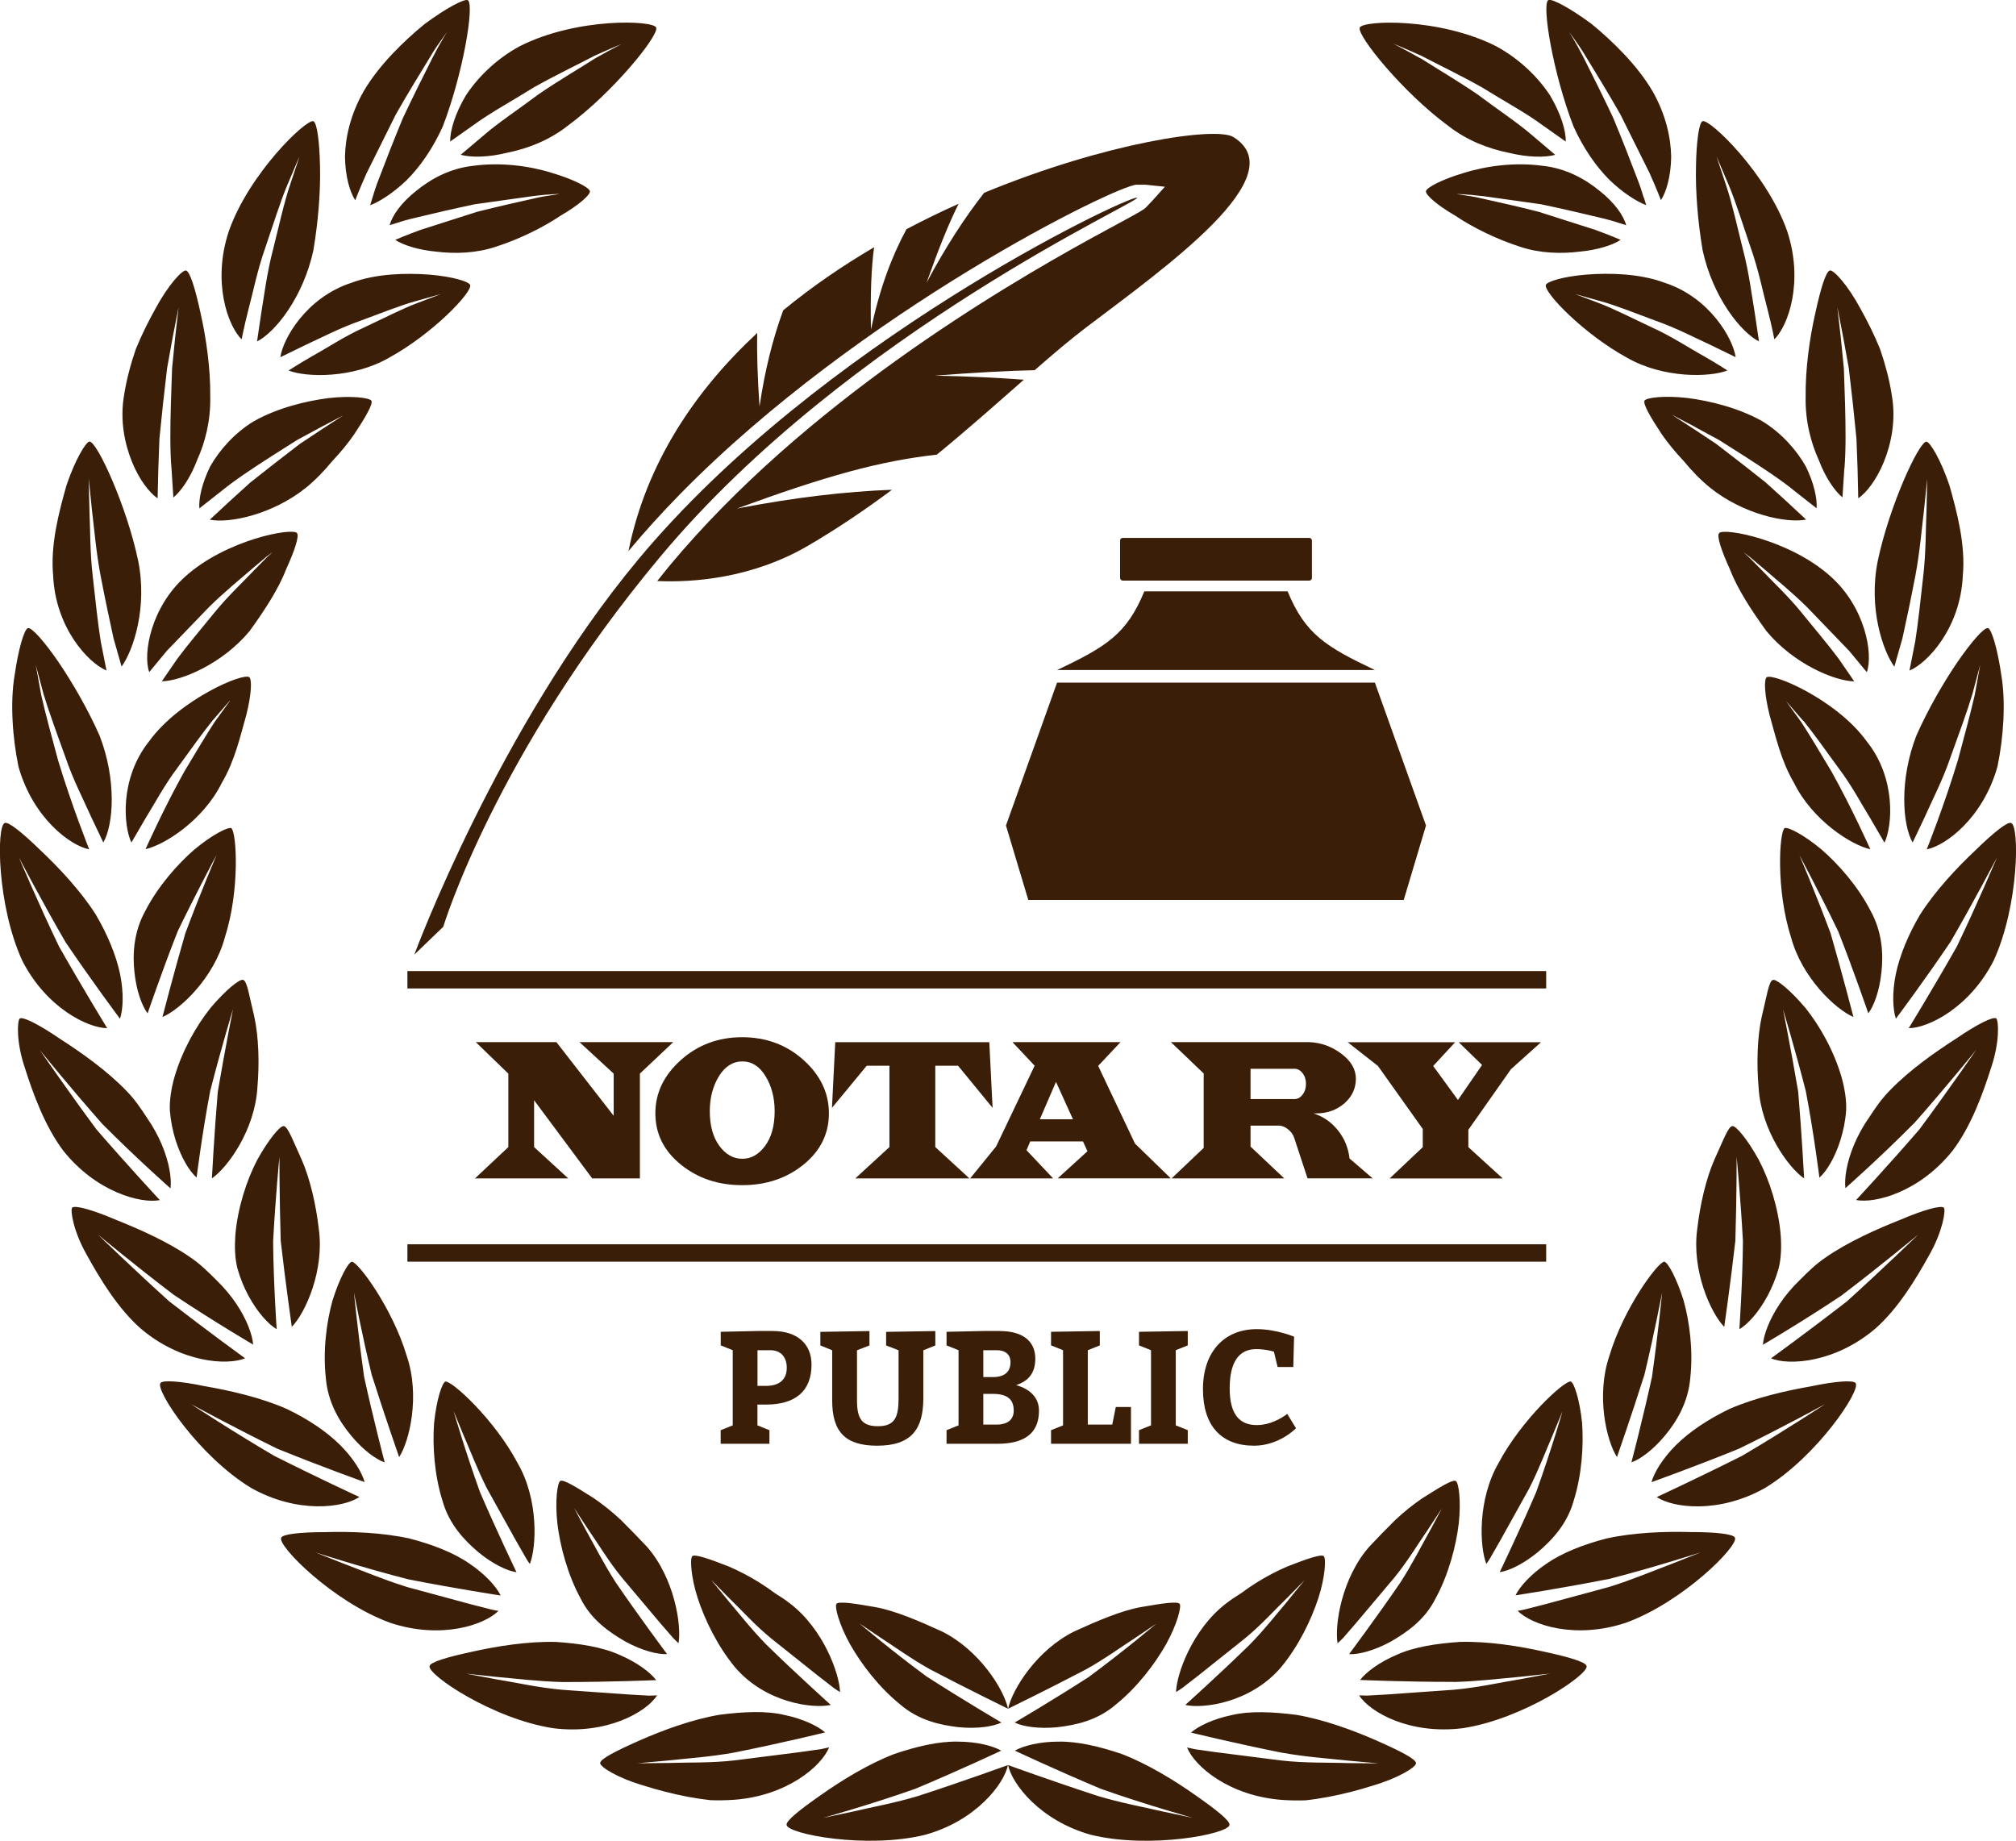 <?xml version="1.0" encoding="UTF-8"?>
<svg xmlns="http://www.w3.org/2000/svg" id="_Слой_1" data-name="Слой 1" viewBox="0 0 355.94 325">
  <defs>
    <style>
      .cls-1 {
        fill: #3b1e08;
      }
    </style>
  </defs>
  <g>
    <path class="cls-1" d="m120.17,87.14c31.72-32.3,77.12-54.5,80.51-54.53h1.53s3.46.36,3.46.36l-2.2,2.45-1.1,1.16c-.48.49-1.24.9-4.75,2.8-10.91,5.88-44.11,23.77-70.05,50.19-3.3,3.36-6.42,6.79-9.26,10.2-.79.95-1.51,1.88-2.27,2.82,6.3.27,16.7-.44,26.7-6.28,5.24-3.07,10.15-6.41,14.75-9.84-8.25.32-17.18,1.35-27.38,3.32,15.87-5.8,25.2-8.39,35.29-9.52,5.62-4.6,10.72-9.15,15.37-13.23-4.86-.36-10.02-.61-15.71-.72,7.14-.54,12.7-.86,17.62-.96,3.29-2.88,6.35-5.48,9.19-7.63,14.18-10.73,36.79-26.79,25.88-33.54-3.04-1.88-22.44.94-43.99,9.85-3.44,4.4-6.76,9.49-10.17,15.88,2.14-6.03,3.85-10.3,5.66-13.94-3.06,1.37-6.13,2.86-9.2,4.48-2.64,4.86-4.75,10.54-6.28,17.73-.1-6.16.04-10.7.56-14.54-5.57,3.27-11,6.98-16.05,11.14-1.8,4.91-3.21,10.43-4.18,16.98-.35-5.19-.49-9.37-.4-12.99-11.05,10.26-19.6,23.02-22.74,38.52,2.81-3.38,5.91-6.79,9.21-10.16Z"></path>
    <path class="cls-1" d="m73.16,168.52s14.78-40.01,39.52-69.73c31.87-38.29,85.73-63.87,88.02-63.89,2.28-.02-50.71,23.38-84.14,63.41-29.13,34.88-38.3,65.32-38.3,65.32l-5.09,4.9Z"></path>
  </g>
  <g>
    <path class="cls-1" d="m109.96,7.69s-2.03.81-5.02,2.17c-2.9,1.53-6.87,3.41-10.69,5.57-3.71,2.32-7.6,4.44-10.27,6.38-2.7,1.91-4.5,3.18-4.5,3.18-.03-1.86.83-4.88,2.77-8.14,2.04-3.11,5.24-6.35,9.45-8.66,10.15-5.17,23.74-4.62,24.16-3.31.47,1.42-7.61,11.43-15.59,17.3-3.41,2.68-7.23,4.08-10.7,4.78-3.35.84-6.42.86-8.23.37,0,0,1.65-1.4,4.14-3.5,2.45-2.14,6.08-4.53,9.56-7.15,3.58-2.46,7.35-4.65,10.11-6.42,2.85-1.6,4.8-2.59,4.8-2.59Zm-44.63,28.56c1.59-.59,4.02-2.1,6.45-4.42,2.38-2.37,4.66-5.64,6.39-9.49C81.75,13.07,83.8.83,82.61.04c-.58-.33-3.78,1.35-7.64,4.2-3.71,3.04-8.08,7.27-10.79,11.92-2.3,4.04-3.21,8.12-3.27,11.5.04,3.5.87,6.26,1.81,7.7,0,0,.73-1.94,2.01-4.79,1.4-2.82,3.28-6.59,5.15-10.35,2.08-3.67,4.33-7.33,6.05-10.14.84-1.43,1.63-2.52,2.18-3.29.55-.78.87-1.22.87-1.22,0,0-1.18,1.79-2.65,4.7-1.48,2.91-3.38,6.75-5.16,10.5-1.64,3.93-3.13,7.8-4.21,10.64-.56,1.4-.95,2.63-1.2,3.5-.26.86-.41,1.35-.41,1.35Zm33.43-1.99s-.45.07-1.25.19c-.8.12-1.95.27-3.27.6-2.65.6-6.29,1.4-9.98,2.34-3.63,1.16-7.26,2.32-9.99,3.19-2.71.99-4.49,1.77-4.49,1.77,1.42.94,4.11,1.79,7.25,2.08,3.26.4,7.01.31,10.55-.88,4.17-1.34,8.37-3.43,11.41-5.48,3.19-1.85,5.27-3.68,5.16-4.32-.12-.63-2.79-2.07-6.73-3.23-3.98-1.25-9.09-1.9-13.83-1.25-4.16.44-7.58,2.36-10.13,4.45-2.6,2.05-4.23,4.36-4.66,6.04,0,0,.47-.15,1.28-.4.8-.27,1.97-.62,3.43-.95,2.89-.7,6.66-1.58,10.34-2.35,3.73-.53,7.46-1.05,10.26-1.44,2.72-.35,4.61-.37,4.61-.37Zm-53.38,26.03c3.21-1.61,8.17-7.83,9.95-16.1.84-4.99,1.28-10.33,1.17-14.81-.08-4.43-.55-7.78-1.17-7.97-1.23-.47-11.35,9.2-14.93,19.41-2.95,8.89-.22,16.65,2.26,19.1,0,0,.38-2.02,1.14-5.02.8-2.96,1.63-7.21,3.04-11.16,1.36-3.98,2.66-8.18,3.92-11.15,1.28-3,2.13-5,2.13-5,0,0-.68,2.05-1.7,5.12-1.03,3.02-1.97,7.31-2.98,11.34-1.07,4-1.58,8.24-2.09,11.24-.44,3-.74,5.01-.74,5.01Zm32.49-8.37s-1.72.65-4.3,1.63c-2.61.99-5.83,2.65-9.29,4.27-3.5,1.58-6.59,3.65-9.17,5.07-2.53,1.46-4.16,2.53-4.16,2.53,3.11,1.22,11.3,1.44,17.72-2.25,7.68-4.19,14.78-11.6,14.34-12.86-.26-.62-3.13-1.48-7.18-1.82-4-.31-9.41-.21-13.81,1.45-7.94,2.58-12.09,9.91-12.52,13.13,0,0,1.78-.87,4.46-2.17,2.7-1.24,6.03-2.99,9.71-4.28,3.63-1.33,7-2.7,9.73-3.45,2.68-.75,4.47-1.25,4.47-1.25Zm-47.25,35.91c1.35-1.11,2.99-3.45,4.18-6.59,1.38-3.05,2.41-6.86,2.32-11.2.06-4.94-.72-10.37-1.71-14.76-.94-4.33-1.89-7.42-2.59-7.52-.67-.09-3.14,2.57-5.42,6.82-1.17,2.1-2.39,4.52-3.43,7.08-.9,2.64-1.64,5.39-2.05,8.04-.8,4.52.11,8.72,1.41,11.91,1.31,3.19,3.09,5.42,4.5,6.38,0,0,.05-2.06.12-5.16.06-1.58.12-3.42.2-5.39.2-1.96.42-4.05.63-6.14.24-2.14.49-4.27.72-6.28.36-1.98.7-3.83.98-5.42.63-3.22,1.05-5.37,1.05-5.37,0,0-.24,2.16-.61,5.4-.16,1.59-.34,3.44-.54,5.43-.07,2-.14,4.13-.21,6.26-.12,4.21-.17,8.29.11,11.42.2,3.06.33,5.09.33,5.09Zm30.13-14.58s-1.53.99-3.82,2.48c-1.16.77-2.52,1.67-3.98,2.64-1.38,1.06-2.85,2.2-4.32,3.33-1.5,1.18-3,2.36-4.41,3.47-1.32,1.2-2.56,2.32-3.62,3.28-2.14,1.98-3.56,3.31-3.56,3.31,3.5.68,11.09-.92,16.97-5.64,1.71-1.39,3.26-3.01,4.62-4.67,1.5-1.58,2.82-3.21,3.87-4.71,2.03-3.06,3.41-5.45,3.07-5.99-.32-.52-3.47-.92-7.5-.47-3.96.49-9.08,1.74-13.27,4.1-3.45,2.11-6.05,5.1-7.69,7.97-1.46,2.96-2.05,5.74-1.91,7.41,0,0,1.55-1.22,3.87-3.04,2.22-1.83,5.51-4.02,8.71-6.07,1.58-1.01,3.17-2.01,4.65-2.95,1.56-.84,3.01-1.62,4.25-2.3,2.44-1.28,4.07-2.13,4.07-2.13Zm-39.28,44.44c2.02-2.79,4.62-10.34,2.92-18.71-2.03-9.67-7.27-21.06-8.59-21.02-.63.06-2.52,3.17-4.06,7.72-1.31,4.63-2.87,10.49-2.36,15.92.41,9.29,6.26,15.49,9.42,16.78,0,0-.4-2.04-1.01-5.11-.5-3.07-.93-7.2-1.41-11.47-.51-4.27-.44-8.5-.59-11.8-.04-1.65-.07-3.02-.09-3.98.03-.95.05-1.5.05-1.5,0,0,.03.54.07,1.48.1.95.24,2.31.4,3.94.4,3.25.74,7.44,1.52,11.6.8,4.18,1.66,8.22,2.31,11.18.85,2.97,1.41,4.95,1.41,4.95Zm26.65-20.19s-.34.31-.94.84c-.56.56-1.35,1.37-2.3,2.33-1.85,1.97-4.66,4.58-7,7.47-2.35,2.88-4.86,5.85-6.58,8.18-1.64,2.38-2.73,3.97-2.73,3.97,3.42-.05,10.7-3.07,15.49-8.86,2.53-3.48,5.14-7.45,6.44-10.88,1.53-3.34,2.39-5.96,1.92-6.44-.84-.98-12.43,1.17-19.64,7.62-6.16,5.46-7.59,13.73-6.43,16.94,0,0,1.24-1.5,3.11-3.76,2.01-2.09,4.7-4.87,7.38-7.66,2.68-2.67,5.68-5.08,7.74-6.88,1.05-.88,1.92-1.61,2.53-2.13.65-.48,1.03-.76,1.03-.76Zm-29.88,51.26c1.8-3.12,2.39-11.05-.67-18.91-2.05-4.61-4.76-9.31-7.25-12.97-2.5-3.64-4.74-6.16-5.39-5.98-.64.18-1.68,3.63-2.36,8.39-.79,4.74-.38,10.87.69,16.05,2.53,9.02,9.1,13.96,12.49,14.62,0,0-3.04-7.58-5.51-15.77-1.1-4.06-2.24-8.27-2.96-11.46-.58-3.2-.97-5.34-.97-5.34,0,0,.56,2.08,1.39,5.2.94,3.1,2.43,7.18,3.85,11.09,1.31,3.92,3.3,7.73,4.52,10.5,1.3,2.74,2.17,4.57,2.17,4.57Zm22.35-25.01s-1.08,1.49-2.7,3.73c-1.5,2.29-3.37,5.44-5.33,8.71-3.65,6.53-6.86,13.73-6.86,13.73,3.3-.71,10.22-5.08,13.48-11.73,2.29-3.86,3.28-8.37,4.3-11.93.91-3.57,1.05-6.34.51-6.71-.54-.36-3.42.5-6.99,2.47-3.58,1.95-7.91,5.05-10.68,8.87-5.22,6.55-4.52,14.95-3.12,17.87,0,0,1-1.71,2.5-4.29,1.58-2.53,3.31-5.84,5.67-8.96,2.26-3.13,4.41-6.12,6.15-8.28,1.83-2.1,3.05-3.51,3.05-3.51Zm-19.4,56.11c.55-1.67.68-4.55.02-7.83-.68-3.29-2.2-7-4.32-10.59-2.65-4.15-6.46-8.22-9.75-11.32-3.15-3.08-5.68-5.11-6.31-4.81-1.47.53-1.37,14.51,3.08,24.26,4.25,8.38,11.63,11.95,15.01,11.96,0,0-4.22-6.89-8.5-14.42-3.62-7.53-7.08-15.72-7.08-15.72,0,0,4.11,7.86,8.24,14.97,4.82,7.12,9.6,13.5,9.6,13.5Zm17.03-28.86s-2.81,6.58-5.5,13.78c-2.05,7.07-4.04,14.79-4.04,14.79,3.17-1.35,9.15-6.97,11.03-14.11,2.7-8.39,2.05-18.66,1.12-19.24-.56-.25-3.38,1.16-6.52,3.78-3,2.61-6.41,6.48-8.63,10.78-2.06,3.7-2.3,7.6-1.94,10.88.34,3.29,1.32,5.94,2.32,7.26,0,0,2.61-7.65,5.34-14.55,3.41-7.05,6.81-13.37,6.81-13.37Zm-8.11,58.8c.21-1.75-.23-4.59-1.53-7.68-.65-1.55-1.52-3.16-2.63-4.76-1.05-1.61-2.16-3.27-3.66-4.79-3.41-3.55-8.03-6.8-11.78-9.21-3.56-2.44-6.51-3.94-7.04-3.52-.41.38-.64,4.09.91,8.67,1.45,4.59,3.53,10.29,6.75,14.6,5.83,7.38,13.78,9.44,17.09,8.78,0,0-5.51-5.92-11.18-12.47-4.97-6.7-10.04-14.06-10.04-14.06,0,0,5.6,6.92,11.07,13.09,6.03,6.07,12.03,11.37,12.03,11.37Zm11.02-31.59s-1.39,6.95-2.68,14.56c-.62,7.33-1.04,15.28-1.04,15.28,2.85-1.95,7.59-8.63,8.03-15.98.39-4.36.23-9.07-.56-12.65-.88-3.56-1.24-6.3-1.99-6.42-.62-.14-3.04,1.78-5.74,4.98-2.51,3.15-5.02,7.59-6.36,12.23-.55,1.98-.88,4-.8,5.87.15,1.85.51,3.61,1,5.18.99,3.15,2.47,5.56,3.72,6.65,0,0,1-7.99,2.41-15.32,1.94-7.57,4.01-14.39,4.01-14.39Zm3.57,59.21c-.14-1.76-1.12-4.46-2.99-7.24-.94-1.39-2.1-2.81-3.5-4.16-1.37-1.36-2.77-2.78-4.54-3.98-4.03-2.82-9.21-5.08-13.34-6.73-3.98-1.7-7.16-2.59-7.6-2.07-.33.46.2,4.13,2.59,8.32,2.32,4.21,5.46,9.41,9.49,12.98,7.15,6.1,15.33,6.57,18.46,5.28,0,0-6.54-4.74-13.39-10.05-6.2-5.59-12.61-11.81-12.61-11.81,0,0,6.85,5.68,13.42,10.66,7.12,4.76,14.02,8.79,14.02,8.79Zm4.63-33.15s0,7.1.23,14.8c.83,7.31,1.96,15.2,1.96,15.2,2.41-2.47,5.77-9.95,4.77-17.26-.5-4.34-1.56-8.93-3.04-12.29-1.54-3.34-2.45-5.93-3.2-5.9-.63-.01-2.63,2.34-4.65,6-1.87,3.59-3.44,8.43-3.85,13.25-.14,2.05-.09,4.1.38,5.91.5,1.79,1.2,3.44,1.99,4.89,1.58,2.9,3.5,4.97,4.93,5.81,0,0-.56-8.04-.63-15.5.42-7.8,1.11-14.9,1.11-14.9Zm15.05,57.41c-.47-1.7-1.95-4.17-4.32-6.54-2.38-2.37-5.71-4.61-9.48-6.4-4.51-1.98-9.98-3.23-14.4-3.99-4.23-.89-7.52-1.14-7.85-.55-.94,1.27,6.8,12.93,16.01,18.51,8.18,4.6,16.26,3.51,19.11,1.6,0,0-7.33-3.38-15.06-7.28-7.23-4.23-14.66-9.12-14.66-9.12,0,0,7.8,4.24,15.2,7.86,7.96,3.24,15.46,5.91,15.46,5.91Zm-1.88-33.45s1.32,7.01,3.12,14.48c2.22,7.03,4.85,14.56,4.85,14.56,1.85-2.85,3.73-10.88,1.34-17.87-2.5-8.42-8.62-16.66-9.7-16.63-.62.11-2.13,2.81-3.39,6.8-1.08,3.85-1.73,8.94-1.19,13.75.35,4.21,2.33,7.59,4.44,10.12,2.1,2.55,4.38,4.22,5.95,4.76,0,0-2.05-7.83-3.63-15.09-1.1-7.75-1.79-14.87-1.79-14.87Zm25.89,53.45c-.79-1.58-2.71-3.72-5.49-5.6-2.75-1.92-6.52-3.38-10.55-4.43-4.8-1.07-10.38-1.27-14.89-1.14-4.36,0-7.6.35-7.82,1-.67,1.41,9.18,11.37,19.31,15.03,8.91,2.94,16.57.38,19.06-2.13,0,0-.54-.05-1.4-.27-.87-.22-2.11-.54-3.59-.92-3.05-.83-7.12-1.93-11.19-3.03-4.06-1.26-7.97-2.92-11.04-4.07-3.06-1.22-5.11-2.03-5.11-2.03,0,0,8.42,2.72,16.44,4.76,8.43,1.66,16.27,2.85,16.27,2.85Zm-8.29-32.49s.69,1.67,1.73,4.18c1.09,2.49,2.44,6.06,4.14,9.42,1.85,3.32,3.69,6.65,5.08,9.14.73,1.28,1.34,2.34,1.77,3.09.43.75.73,1.11.73,1.11,1.2-3.07,1.55-11.39-2.15-17.79-4.1-7.75-11.7-14.66-12.77-14.41-.58.22-1.57,3.2-1.99,7.32-.29,3.96.03,9.12,1.49,13.74,1.14,4.09,3.81,6.93,6.32,9.06,2.55,2.1,5.1,3.31,6.74,3.54,0,0-3.51-7.31-6.45-14.15-2.63-7.32-4.64-14.24-4.64-14.24Zm35.74,47.43c-1.08-1.39-3.38-3.13-6.47-4.44-3.05-1.39-7.08-2.01-11.22-2.28-4.91-.13-10.41.74-14.81,1.73-4.34.93-7.4,1.83-7.5,2.54-.39,1.51,11.23,9.37,21.89,10.97,9.32,1.15,16.31-2.78,18.29-5.8,0,0-.52.01-1.44.04-.89-.05-2.17-.12-3.7-.21-3.15-.22-7.36-.52-11.56-.82-4.27-.37-8.38-1.32-11.63-1.84-3.24-.61-5.4-1.01-5.4-1.01,0,0,2.17.23,5.43.58,3.25.28,7.41.8,11.62.9,8.58,0,16.51-.34,16.51-.34Zm-14.43-30.29s1,1.51,2.49,3.78c1.56,2.22,3.53,5.54,5.89,8.42,2.45,2.91,4.9,5.82,6.74,8,.96,1.11,1.77,2.04,2.33,2.69.6.58.94.92.94.92.55-3.17-.7-11.47-5.56-17.03-1.47-1.56-3.04-3.18-4.6-4.73-1.59-1.49-3.23-2.78-4.74-3.82-3.1-1.97-5.44-3.42-5.98-3.08-.51.3-.96,3.5-.51,7.53.48,3.95,1.78,8.96,4.1,13.22,1.9,3.81,5.11,5.99,7.97,7.64,2.91,1.57,5.64,2.27,7.29,2.17,0,0-4.86-6.5-9.06-12.65-2.06-3.19-3.81-6.64-5.16-9.03-1.29-2.42-2.15-4.03-2.15-4.03Zm44.28,39.55c-1.33-1.16-3.93-2.41-7.21-3.09-3.26-.78-7.34-.56-11.46-.03-4.84.82-10.06,2.75-14.18,4.57-4.1,1.82-6.9,3.24-6.88,3.97.03.7,3.11,2.63,7.75,3.98,2.29.73,4.92,1.42,7.63,1.94,1.36.26,2.74.47,4.1.62,1.4.05,2.8.02,4.15-.07,9.37-.69,15.45-5.93,16.8-9.26,0,0-.51.11-1.4.31-.89.12-2.15.3-3.67.52-3.14.4-7.32.93-11.5,1.46-4.27.5-8.48.35-11.77.47-3.3.03-5.49.05-5.49.05,0,0,2.18-.19,5.44-.49,3.25-.36,7.42-.64,11.58-1.39,8.42-1.67,16.12-3.57,16.12-3.57Zm-20.07-26.88s1.27,1.29,3.18,3.23c1.96,1.87,4.53,4.77,7.42,7.1,2.97,2.37,5.95,4.74,8.18,6.52,1.16.9,2.13,1.66,2.81,2.18.7.46,1.1.73,1.1.73-.08-3.24-2.93-11.12-8.79-15.62-.86-.67-1.77-1.27-2.69-1.84-.9-.68-1.82-1.3-2.74-1.88-1.84-1.15-3.7-2.1-5.39-2.83-3.42-1.34-6.01-2.24-6.47-1.84-.43.38-.27,3.65.97,7.46,1.24,3.79,3.49,8.45,6.59,12.18,5.4,6.3,13.78,7.33,16.89,6.63,0,0-6.04-5.43-11.36-10.63-2.65-2.7-5.04-5.77-6.82-7.85-1.73-2.12-2.89-3.53-2.89-3.53Zm51.15,30.09c-1.53-.87-4.32-1.58-7.68-1.59-3.35-.07-7.3.85-11.24,2.2-4.58,1.76-9.33,4.69-13.01,7.29-3.66,2.56-6.13,4.52-5.96,5.23.21,1.58,13.98,4.28,24.42,1.74,9.04-2.49,13.99-9.01,14.66-12.32,0,0-7.58,2.76-15.8,5.44-4.08,1.24-8.24,1.99-11.44,2.74-3.22.68-5.38,1.14-5.38,1.14,0,0,8.51-2.38,16.31-5.15,7.92-3.32,15.11-6.71,15.11-6.71Zm-24.94-22.4s1.5,1.01,3.75,2.53c2.29,1.47,5.39,3.72,8.67,5.54,6.54,3.43,13.72,6.93,13.72,6.93-.7-3.38-5.04-10.36-11.68-13.65-3.91-1.78-8.29-3.7-11.91-4.32-3.62-.63-6.34-1.04-6.7-.54-.35.46.45,3.63,2.41,7.14,1.96,3.46,5.08,7.58,8.86,10.63,3.22,2.78,7.02,3.62,10.29,4,3.29.32,6.08-.1,7.57-.82,0,0-6.98-4.11-13.23-8.14-6.26-4.61-11.75-9.28-11.75-9.28Z"></path>
    <path class="cls-1" d="m250.79,10.27c2.76,1.77,6.53,3.97,10.11,6.42,3.48,2.62,7.1,5.01,9.56,7.15,2.48,2.1,4.13,3.5,4.13,3.5-1.81.49-4.88.46-8.23-.37-3.47-.7-7.29-2.1-10.7-4.78-7.99-5.88-16.07-15.89-15.59-17.3.42-1.31,14.01-1.86,24.16,3.31,4.21,2.31,7.42,5.55,9.45,8.66,1.94,3.26,2.81,6.29,2.77,8.14,0,0-1.8-1.27-4.5-3.18-2.66-1.95-6.55-4.06-10.27-6.38-3.82-2.16-7.79-4.04-10.69-5.57-2.99-1.36-5.02-2.17-5.02-2.17,0,0,1.95.98,4.8,2.59Zm39.42,24.62c-.25-.87-.64-2.1-1.2-3.5-1.08-2.84-2.57-6.71-4.21-10.64-1.78-3.75-3.68-7.58-5.16-10.5-1.48-2.91-2.65-4.7-2.65-4.7,0,0,.31.44.87,1.22.55.77,1.34,1.86,2.18,3.29,1.71,2.81,3.97,6.47,6.05,10.14,1.87,3.77,3.75,7.53,5.15,10.35,1.28,2.85,2.01,4.79,2.01,4.79.94-1.43,1.77-4.2,1.81-7.7-.06-3.38-.97-7.46-3.27-11.5-2.71-4.64-7.08-8.87-10.79-11.92-3.86-2.85-7.06-4.53-7.64-4.2-1.19.79.86,13.02,4.45,22.29,1.73,3.85,4.01,7.12,6.39,9.49,2.42,2.32,4.86,3.83,6.45,4.42,0,0-.15-.49-.41-1.35Zm-28.41-.27c2.8.39,6.53.92,10.26,1.44,3.68.77,7.45,1.65,10.34,2.35,1.46.33,2.63.68,3.43.95.82.26,1.28.4,1.28.4-.43-1.68-2.06-3.99-4.66-6.04-2.55-2.1-5.97-4.02-10.13-4.45-4.74-.65-9.84,0-13.83,1.25-3.94,1.16-6.61,2.6-6.73,3.23-.11.64,1.97,2.47,5.16,4.32,3.05,2.06,7.25,4.14,11.41,5.48,3.54,1.19,7.29,1.28,10.55.88,3.15-.29,5.83-1.14,7.25-2.08,0,0-1.77-.78-4.49-1.77-2.72-.87-6.36-2.03-9.99-3.19-3.68-.95-7.33-1.74-9.98-2.34-1.31-.32-2.47-.48-3.27-.6-.8-.12-1.25-.19-1.25-.19,0,0,1.89.02,4.61.37Zm48.02,20.66c-.51-3-1.03-7.24-2.09-11.24-1.01-4.03-1.95-8.32-2.98-11.34-1.02-3.07-1.7-5.12-1.7-5.12,0,0,.85,2,2.13,5,1.26,2.98,2.57,7.18,3.92,11.15,1.41,3.95,2.23,8.2,3.04,11.16.76,3,1.14,5.02,1.14,5.02,2.48-2.45,5.2-10.21,2.26-19.1-3.58-10.21-13.7-19.88-14.93-19.41-.62.18-1.1,3.53-1.17,7.97-.11,4.48.33,9.82,1.17,14.81,1.79,8.27,6.75,14.49,9.95,16.1,0,0-.3-2-.74-5.01Zm-27.28-2.12c2.74.74,6.1,2.11,9.73,3.45,3.68,1.29,7.01,3.04,9.71,4.28,2.68,1.3,4.46,2.17,4.46,2.17-.43-3.22-4.58-10.55-12.52-13.13-4.4-1.66-9.81-1.76-13.81-1.45-4.05.33-6.92,1.2-7.18,1.82-.44,1.26,6.66,8.67,14.34,12.86,6.43,3.68,14.61,3.47,17.72,2.25,0,0-1.63-1.08-4.16-2.53-2.58-1.42-5.67-3.49-9.17-5.07-3.46-1.62-6.68-3.28-9.29-4.27-2.58-.98-4.3-1.63-4.3-1.63,0,0,1.79.5,4.47,1.25Zm43.11,29.57c.27-3.13.22-7.21.11-11.42-.07-2.13-.14-4.26-.21-6.26-.2-1.99-.38-3.84-.54-5.43-.36-3.24-.61-5.4-.61-5.4,0,0,.42,2.15,1.04,5.37.29,1.59.62,3.44.98,5.42.23,2,.47,4.14.72,6.28.22,2.09.43,4.18.63,6.14.07,1.97.14,3.81.2,5.39.07,3.1.12,5.16.12,5.16,1.41-.96,3.19-3.19,4.5-6.38,1.3-3.18,2.21-7.39,1.41-11.91-.41-2.65-1.15-5.4-2.05-8.04-1.04-2.55-2.25-4.98-3.43-7.08-2.28-4.25-4.75-6.91-5.42-6.82-.7.1-1.65,3.18-2.59,7.52-1,4.39-1.77,9.82-1.71,14.76-.09,4.34.94,8.15,2.32,11.2,1.19,3.14,2.83,5.48,4.18,6.59,0,0,.13-2.04.33-5.09Zm-26.4-7.35c1.24.67,2.7,1.46,4.25,2.3,1.48.94,3.07,1.95,4.65,2.95,3.2,2.06,6.5,4.24,8.71,6.07,2.32,1.82,3.87,3.04,3.87,3.04.14-1.67-.45-4.45-1.91-7.41-1.64-2.87-4.24-5.86-7.69-7.97-4.2-2.36-9.31-3.61-13.27-4.1-4.03-.46-7.19-.05-7.5.47-.34.54,1.04,2.93,3.07,5.99,1.06,1.51,2.37,3.13,3.87,4.71,1.36,1.66,2.91,3.28,4.62,4.67,5.88,4.72,13.47,6.32,16.97,5.64,0,0-1.43-1.32-3.56-3.31-1.06-.96-2.29-2.08-3.62-3.28-1.41-1.11-2.91-2.29-4.41-3.47-1.47-1.13-2.94-2.27-4.32-3.33-1.46-.97-2.81-1.87-3.98-2.64-2.29-1.49-3.82-2.48-3.82-2.48,0,0,1.63.85,4.07,2.13Zm36.63,37.36c.66-2.96,1.51-7,2.31-11.18.78-4.16,1.12-8.35,1.52-11.6.17-1.63.31-2.99.4-3.94.04-.94.07-1.48.07-1.48,0,0,.02.54.05,1.5-.02.96-.05,2.34-.09,3.98-.15,3.3-.08,7.53-.59,11.8-.48,4.27-.91,8.39-1.41,11.47-.6,3.06-1.01,5.11-1.01,5.11,3.15-1.3,9.01-7.49,9.42-16.78.51-5.44-1.05-11.29-2.36-15.92-1.54-4.56-3.43-7.66-4.06-7.72-1.32-.04-6.56,11.35-8.59,21.02-1.7,8.37.9,15.92,2.92,18.71,0,0,.57-1.98,1.41-4.95Zm-27.04-14.49c.61.51,1.48,1.25,2.53,2.13,2.05,1.8,5.06,4.21,7.74,6.88,2.68,2.78,5.37,5.57,7.38,7.66,1.87,2.25,3.11,3.76,3.11,3.76,1.16-3.21-.27-11.48-6.43-16.94-7.2-6.45-18.79-8.6-19.64-7.62-.48.48.39,3.1,1.92,6.44,1.3,3.43,3.9,7.39,6.44,10.88,4.79,5.79,12.07,8.81,15.49,8.86,0,0-1.09-1.59-2.73-3.97-1.73-2.33-4.23-5.3-6.58-8.18-2.33-2.89-5.15-5.5-7-7.47-.95-.97-1.75-1.77-2.3-2.33-.6-.54-.94-.84-.94-.84,0,0,.37.28,1.03.76Zm31.02,45.93c1.22-2.77,3.21-6.59,4.52-10.5,1.42-3.91,2.91-7.99,3.85-11.09.84-3.12,1.39-5.2,1.39-5.2,0,0-.39,2.14-.97,5.34-.73,3.19-1.87,7.4-2.96,11.46-2.47,8.19-5.51,15.77-5.51,15.77,3.39-.66,9.96-5.6,12.49-14.62,1.07-5.18,1.48-11.31.69-16.05-.68-4.76-1.73-8.21-2.36-8.39-.64-.19-2.88,2.34-5.39,5.98-2.49,3.65-5.2,8.35-7.25,12.97-3.06,7.86-2.46,15.79-.67,18.91,0,0,.87-1.83,2.17-4.57Zm-21.46-16.93c1.74,2.16,3.89,5.15,6.15,8.28,2.37,3.11,4.1,6.43,5.67,8.96,1.5,2.57,2.5,4.29,2.5,4.29,1.4-2.92,2.1-11.33-3.12-17.87-2.76-3.82-7.1-6.92-10.68-8.87-3.57-1.96-6.46-2.83-6.99-2.47-.53.37-.39,3.14.51,6.71,1.02,3.56,2.01,8.07,4.3,11.93,3.26,6.65,10.18,11.02,13.48,11.73,0,0-3.22-7.21-6.86-13.73-1.96-3.27-3.83-6.42-5.33-8.71-1.62-2.24-2.7-3.73-2.7-3.73,0,0,1.22,1.4,3.05,3.51Zm25.94,39.11c4.13-7.11,8.24-14.97,8.24-14.97,0,0-3.46,8.19-7.08,15.72-4.27,7.53-8.5,14.42-8.5,14.42,3.38,0,10.76-3.58,15.01-11.96,4.46-9.75,4.56-23.74,3.08-24.26-.63-.31-3.16,1.73-6.31,4.81-3.29,3.09-7.1,7.17-9.75,11.32-2.13,3.59-3.64,7.3-4.32,10.59-.66,3.29-.53,6.16.02,7.83,0,0,4.78-6.37,9.6-13.5Zm-19.82-2c2.73,6.91,5.34,14.55,5.34,14.55,1.01-1.32,1.98-3.97,2.32-7.26.37-3.28.12-7.18-1.94-10.88-2.22-4.3-5.63-8.17-8.63-10.78-3.14-2.62-5.96-4.04-6.52-3.78-.93.58-1.58,10.85,1.12,19.24,1.89,7.14,7.86,12.75,11.03,14.11,0,0-1.99-7.72-4.04-14.79-2.69-7.21-5.5-13.78-5.5-13.78,0,0,3.4,6.31,6.81,13.37Zm13.34,34.07c5.47-6.17,11.07-13.09,11.07-13.09,0,0-5.07,7.36-10.04,14.06-5.67,6.56-11.18,12.47-11.18,12.47,3.32.66,11.26-1.4,17.09-8.78,3.23-4.3,5.3-10.01,6.75-14.6,1.55-4.58,1.32-8.28.91-8.67-.53-.42-3.48,1.08-7.04,3.52-3.76,2.41-8.37,5.66-11.78,9.21-1.5,1.52-2.61,3.18-3.66,4.79-1.12,1.59-1.98,3.21-2.63,4.76-1.3,3.09-1.74,5.93-1.53,7.68,0,0,6-5.29,12.03-11.37Zm-19.04-5.83c1.41,7.33,2.41,15.32,2.41,15.32,1.25-1.09,2.73-3.5,3.72-6.65.49-1.57.86-3.33,1-5.18.08-1.87-.25-3.89-.8-5.87-1.34-4.65-3.85-9.09-6.36-12.23-2.7-3.2-5.12-5.12-5.74-4.98-.75.12-1.1,2.85-1.99,6.42-.79,3.58-.95,8.29-.56,12.65.44,7.35,5.19,14.03,8.03,15.98,0,0-.42-7.95-1.04-15.28-1.29-7.61-2.68-14.56-2.68-14.56,0,0,2.07,6.82,4.01,14.39Zm6.44,36.03c6.57-4.98,13.42-10.66,13.42-10.66,0,0-6.41,6.22-12.61,11.81-6.84,5.31-13.39,10.05-13.39,10.05,3.13,1.29,11.31.82,18.46-5.28,4.03-3.57,7.16-8.77,9.49-12.98,2.39-4.2,2.92-7.87,2.59-8.32-.44-.52-3.63.37-7.6,2.07-4.13,1.64-9.31,3.91-13.34,6.73-1.77,1.2-3.17,2.61-4.54,3.98-1.4,1.35-2.57,2.76-3.5,4.16-1.87,2.78-2.85,5.48-2.99,7.24,0,0,6.9-4.03,14.02-8.79Zm-17.53-9.45c-.07,7.46-.63,15.5-.63,15.5,1.44-.83,3.36-2.9,4.93-5.81.79-1.45,1.49-3.1,1.99-4.89.47-1.8.52-3.86.38-5.91-.41-4.82-1.98-9.66-3.85-13.25-2.01-3.66-4.01-6.02-4.65-6-.75-.03-1.66,2.57-3.2,5.9-1.48,3.36-2.54,7.95-3.04,12.29-1,7.31,2.36,14.79,4.77,17.26,0,0,1.13-7.89,1.96-15.2.24-7.71.23-14.8.23-14.8,0,0,.69,7.1,1.11,14.9Zm-.7,36.6c7.4-3.61,15.2-7.86,15.2-7.86,0,0-7.44,4.89-14.66,9.12-7.73,3.89-15.06,7.28-15.06,7.28,2.85,1.91,10.94,3,19.11-1.6,9.21-5.58,16.95-17.24,16.01-18.51-.33-.59-3.63-.34-7.85.55-4.42.77-9.89,2.02-14.4,3.99-3.77,1.8-7.1,4.03-9.48,6.4-2.37,2.37-3.85,4.84-4.32,6.54,0,0,7.49-2.67,15.45-5.91Zm-15.36-12.68c-1.58,7.26-3.63,15.09-3.63,15.09,1.57-.54,3.84-2.21,5.95-4.76,2.11-2.54,4.08-5.91,4.44-10.12.54-4.81-.11-9.9-1.19-13.75-1.26-3.99-2.77-6.69-3.39-6.8-1.08-.03-7.2,8.21-9.7,16.63-2.39,6.99-.51,15.02,1.34,17.87,0,0,2.63-7.53,4.85-14.56,1.79-7.46,3.12-14.48,3.12-14.48,0,0-.69,7.12-1.79,14.87Zm-7.82,35.74c8.01-2.04,16.43-4.76,16.43-4.76,0,0-2.04.81-5.11,2.03-3.08,1.15-6.98,2.81-11.04,4.07-4.07,1.1-8.14,2.2-11.19,3.03-1.49.38-2.73.7-3.59.92-.86.22-1.4.27-1.4.27,2.49,2.52,10.15,5.07,19.06,2.13,10.13-3.66,19.98-13.61,19.31-15.03-.22-.66-3.46-1.01-7.82-1-4.51-.13-10.09.07-14.89,1.14-4.03,1.05-7.8,2.52-10.55,4.43-2.78,1.88-4.7,4.02-5.49,5.6,0,0,7.85-1.19,16.27-2.85Zm-12.62-15.41c-2.93,6.84-6.45,14.15-6.45,14.15,1.64-.23,4.19-1.44,6.74-3.54,2.52-2.13,5.18-4.97,6.32-9.06,1.46-4.62,1.77-9.77,1.49-13.74-.42-4.11-1.41-7.1-1.99-7.32-1.07-.25-8.67,6.67-12.77,14.41-3.7,6.4-3.35,14.72-2.15,17.79,0,0,.3-.36.73-1.11.43-.75,1.04-1.81,1.77-3.09,1.39-2.49,3.23-5.82,5.08-9.14,1.7-3.35,3.05-6.92,4.14-9.42,1.04-2.51,1.73-4.18,1.73-4.18,0,0-2,6.92-4.64,14.24Zm-14.6,33.54c4.21-.1,8.37-.62,11.62-.9,3.26-.35,5.43-.58,5.43-.58,0,0-2.16.41-5.4,1.01-3.25.52-7.36,1.47-11.63,1.84-4.2.3-8.41.6-11.56.82-1.53.09-2.81.16-3.7.21-.91-.02-1.44-.04-1.44-.04,1.98,3.02,8.97,6.96,18.29,5.8,10.66-1.6,22.27-9.47,21.89-10.97-.11-.71-3.17-1.61-7.5-2.54-4.4-.99-9.9-1.86-14.81-1.73-4.15.27-8.18.89-11.22,2.28-3.09,1.31-5.38,3.05-6.47,4.44,0,0,7.92.35,16.51.34Zm-4.23-26.6c-1.34,2.39-3.09,5.84-5.15,9.03-4.2,6.15-9.06,12.65-9.06,12.65,1.65.1,4.38-.6,7.29-2.17,2.86-1.65,6.07-3.83,7.97-7.64,2.32-4.26,3.62-9.26,4.1-13.22.44-4.03,0-7.22-.51-7.53-.54-.34-2.88,1.11-5.98,3.08-1.52,1.04-3.16,2.33-4.74,3.82-1.56,1.54-3.13,3.16-4.6,4.73-4.86,5.56-6.11,13.85-5.56,17.03,0,0,.34-.33.95-.92.56-.65,1.37-1.58,2.33-2.69,1.84-2.18,4.29-5.09,6.74-8,2.36-2.88,4.33-6.19,5.89-8.42,1.5-2.27,2.49-3.78,2.49-3.78,0,0-.86,1.61-2.15,4.03Zm-26.01,39.09c4.16.75,8.33,1.03,11.58,1.39,3.26.29,5.44.49,5.44.49,0,0-2.2-.02-5.49-.05-3.29-.13-7.5.03-11.77-.47-4.18-.53-8.36-1.06-11.5-1.46-1.52-.21-2.79-.39-3.67-.52-.89-.2-1.4-.31-1.4-.31,1.34,3.33,7.43,8.57,16.8,9.26,1.35.09,2.75.12,4.15.07,1.37-.15,2.75-.37,4.1-.62,2.72-.52,5.34-1.21,7.63-1.94,4.64-1.35,7.72-3.28,7.75-3.98.03-.73-2.78-2.16-6.88-3.97-4.12-1.82-9.34-3.75-14.18-4.57-4.12-.53-8.2-.75-11.46.03-3.28.68-5.88,1.93-7.21,3.09,0,0,7.7,1.89,16.12,3.57Zm1.06-26.92c-1.78,2.08-4.16,5.15-6.82,7.85-5.32,5.21-11.36,10.63-11.36,10.63,3.11.71,11.49-.33,16.89-6.63,3.1-3.73,5.35-8.39,6.59-12.18,1.24-3.8,1.4-7.08.97-7.46-.45-.41-3.05.5-6.47,1.84-1.69.73-3.54,1.67-5.39,2.83-.92.58-1.84,1.2-2.74,1.88-.93.57-1.84,1.18-2.69,1.84-5.85,4.5-8.71,12.37-8.79,15.62,0,0,.4-.26,1.1-.73.68-.53,1.65-1.28,2.81-2.18,2.23-1.78,5.2-4.15,8.18-6.52,2.88-2.33,5.46-5.23,7.42-7.1,1.91-1.94,3.18-3.23,3.18-3.23,0,0-1.16,1.41-2.89,3.53Zm-33.15,33.27c7.8,2.77,16.31,5.15,16.31,5.15,0,0-2.15-.46-5.38-1.14-3.2-.75-7.37-1.5-11.44-2.74-8.22-2.68-15.8-5.44-15.8-5.44.67,3.31,5.63,9.82,14.66,12.32,10.44,2.54,24.21-.16,24.42-1.74.17-.71-2.3-2.67-5.96-5.23-3.68-2.6-8.43-5.52-13.01-7.29-3.93-1.34-7.89-2.27-11.24-2.2-3.35.01-6.14.72-7.68,1.59,0,0,7.19,3.39,15.11,6.71Zm-1.92-19.82c-6.24,4.04-13.23,8.14-13.23,8.14,1.49.72,4.28,1.15,7.57.82,3.28-.38,7.07-1.21,10.29-4,3.77-3.04,6.9-7.16,8.86-10.63,1.96-3.51,2.76-6.67,2.41-7.14-.37-.5-3.08-.09-6.7.54-3.62.62-7.99,2.54-11.91,4.32-6.64,3.28-10.97,10.27-11.68,13.65,0,0,7.18-3.5,13.72-6.93,3.28-1.82,6.38-4.07,8.67-5.54,2.25-1.52,3.75-2.53,3.75-2.53,0,0-5.5,4.67-11.75,9.28Z"></path>
  </g>
  <g>
    <path class="cls-1" d="m127.25,252.51l2.12-.85v-13.27l-2.12-.85v-2.4l6.49-.14h2.68c4.32,0,6.86,2.26,6.86,5.93,0,4.74-2.91,7.06-8.05,7.06h-1.5v3.67l2.12.85v2.4h-8.61v-2.4Zm7.99-7.82c2.34,0,3.67-1.1,3.67-3.19,0-1.83-.99-3.11-2.91-3.11h-2.26v6.3h1.5Z"></path>
    <path class="cls-1" d="m151.31,247.29c0,3.25.93,4.52,3.7,4.52,2.99,0,3.64-1.61,3.64-4.94v-8.47l-2.2-.85v-2.4l8.69-.14v2.54l-2.12.85v8.47c0,5.45-2.09,8.38-8.16,8.38-5.67,0-7.93-2.51-7.93-7.96v-8.89l-2.09-.85v-2.4l8.67-.14v2.54l-2.2.85v8.89Z"></path>
    <path class="cls-1" d="m176.58,235.01c3.67,0,6.21,1.55,6.21,4.88,0,2.46-1.16,3.95-3.39,4.66,2.65.76,4.04,2.34,4.04,4.52,0,4.15-2.77,5.84-7.34,5.84h-8.98v-2.4l2.12-.85v-13.27l-2.12-.85v-2.4l6.49-.14h2.96Zm-1.33,8.13c2.06,0,3.16-.88,3.16-2.63,0-1.47-1.04-2.12-2.4-2.12h-2.4v4.74h1.64Zm.71,8.38c1.98,0,3.02-.9,3.02-2.46,0-2.06-1.19-2.96-3.73-2.96h-1.64v5.42h2.34Z"></path>
    <path class="cls-1" d="m197,248.42h2.68v6.49h-14.11v-2.4l2.12-.85v-13.27l-2.12-.85v-2.4l8.61-.14v2.54l-2.12.85v13.13h4.32l.62-3.11Z"></path>
    <path class="cls-1" d="m201.1,252.51l2.12-.85v-13.27l-2.12-.85v-2.4l8.61-.14v2.54l-2.12.85v13.27l2.12.85v2.4h-8.61v-2.4Z"></path>
    <path class="cls-1" d="m224.93,238.65s-1.33-.45-3.16-.45c-2.96,0-4.66,2.2-4.66,6.92s1.83,6.49,4.8,6.49,5.36-1.98,5.36-1.98l1.55,2.54s-2.96,3.08-7.4,3.08c-5.73,0-9.03-3.44-9.03-9.99s3.73-10.59,9.51-10.59c3.41,0,6.58,1.33,6.58,1.33l-.14,5.36h-2.77l-.65-2.71Z"></path>
  </g>
  <rect class="cls-1" x="197.76" y="94.97" width="33.87" height="7.54" rx=".46" ry=".46"></rect>
  <polygon class="cls-1" points="242.75 120.53 186.63 120.53 177.61 145.75 181.55 158.89 247.84 158.89 251.77 145.75 242.75 120.53"></polygon>
  <path class="cls-1" d="m227.34,104.41h-25.3c-3.1,7.54-6.71,9.77-15.41,13.89h56.12c-8.69-4.13-12.31-6.35-15.41-13.89Z"></path>
  <g>
    <path class="cls-1" d="m112.98,189.57v18.49h-8.42l-10.26-13.8v8.27l6.03,5.53h-16.47l5.89-5.53v-12.97l-5.74-5.56h14.23l10.11,13v-7.44l-6.03-5.56h16.54l-5.89,5.56Z"></path>
    <path class="cls-1" d="m141.87,205.62c-2.99,2.42-6.6,3.63-10.84,3.63s-7.82-1.21-10.82-3.63c-3-2.42-4.5-5.44-4.5-9.05s1.5-6.72,4.5-9.41c3-2.68,6.6-4.03,10.82-4.03s7.85,1.34,10.84,4.03c2.98,2.68,4.48,5.82,4.48,9.41s-1.49,6.63-4.48,9.05Zm-6.7-15.6c-1.07-1.75-2.44-2.62-4.1-2.62s-3.06.87-4.14,2.62c-1.07,1.75-1.61,3.8-1.61,6.16,0,2.55.56,4.59,1.68,6.12,1.12,1.53,2.47,2.29,4.06,2.29s2.91-.76,4.03-2.28c1.12-1.52,1.68-3.56,1.68-6.14,0-2.36-.54-4.41-1.61-6.16Z"></path>
    <path class="cls-1" d="m169.14,188.16h-4.01v14.36l6.03,5.54h-20.15l6.03-5.54v-14.36h-4.01l-6.14,7.44.58-11.59h27.2l.58,11.59-6.1-7.44Z"></path>
    <path class="cls-1" d="m186.73,208.06l5.27-4.8-.79-1.73h-9.32l-.65,1.55,4.7,4.98h-14.66l4.59-5.64,6.79-14.23h.04l-3.94-4.19h19.07l-3.94,4.19,6.5,13.72,6.32,6.14h-19.97Zm-.29-17.05l-2.85,6.61h5.85l-3-6.61Z"></path>
    <path class="cls-1" d="m230.86,208.06l-2.38-7.22c-.19-.53-.52-1-.99-1.39-.47-.4-.97-.63-1.5-.71h-5.2v3.7l5.96,5.62h-19.9l5.67-5.39v-13.14l-5.78-5.53h24.42c2.05.07,3.93.75,5.65,2.03,1.72,1.28,2.58,2.76,2.58,4.44s-.69,3.19-2.06,4.36c-1.37,1.17-3.02,1.75-4.95,1.75h-.47c1.68.53,3.11,1.51,4.28,2.95,1.17,1.44,1.86,3.11,2.08,5.01l4.08,3.51h-11.49Zm-.88-18.58c-.4-.52-.87-.78-1.43-.78h-7.76v5.35h7.76c.55,0,1.03-.26,1.43-.78.4-.52.6-1.15.6-1.9s-.2-1.38-.6-1.9Z"></path>
    <path class="cls-1" d="m266.8,188.74l-7.55,10.73v3.07l6.07,5.53h-19.97l5.85-5.53v-3.21l-7.91-11.12-5.34-4.19h18.96l-3.87,4.19,4.37,6,4.26-6.18-4.12-4.01h14.52l-5.27,4.73Z"></path>
  </g>
  <rect class="cls-1" x="71.93" y="219.69" width="201.06" height="3.07"></rect>
  <rect class="cls-1" x="71.93" y="171.45" width="201.06" height="3.07"></rect>
</svg>
